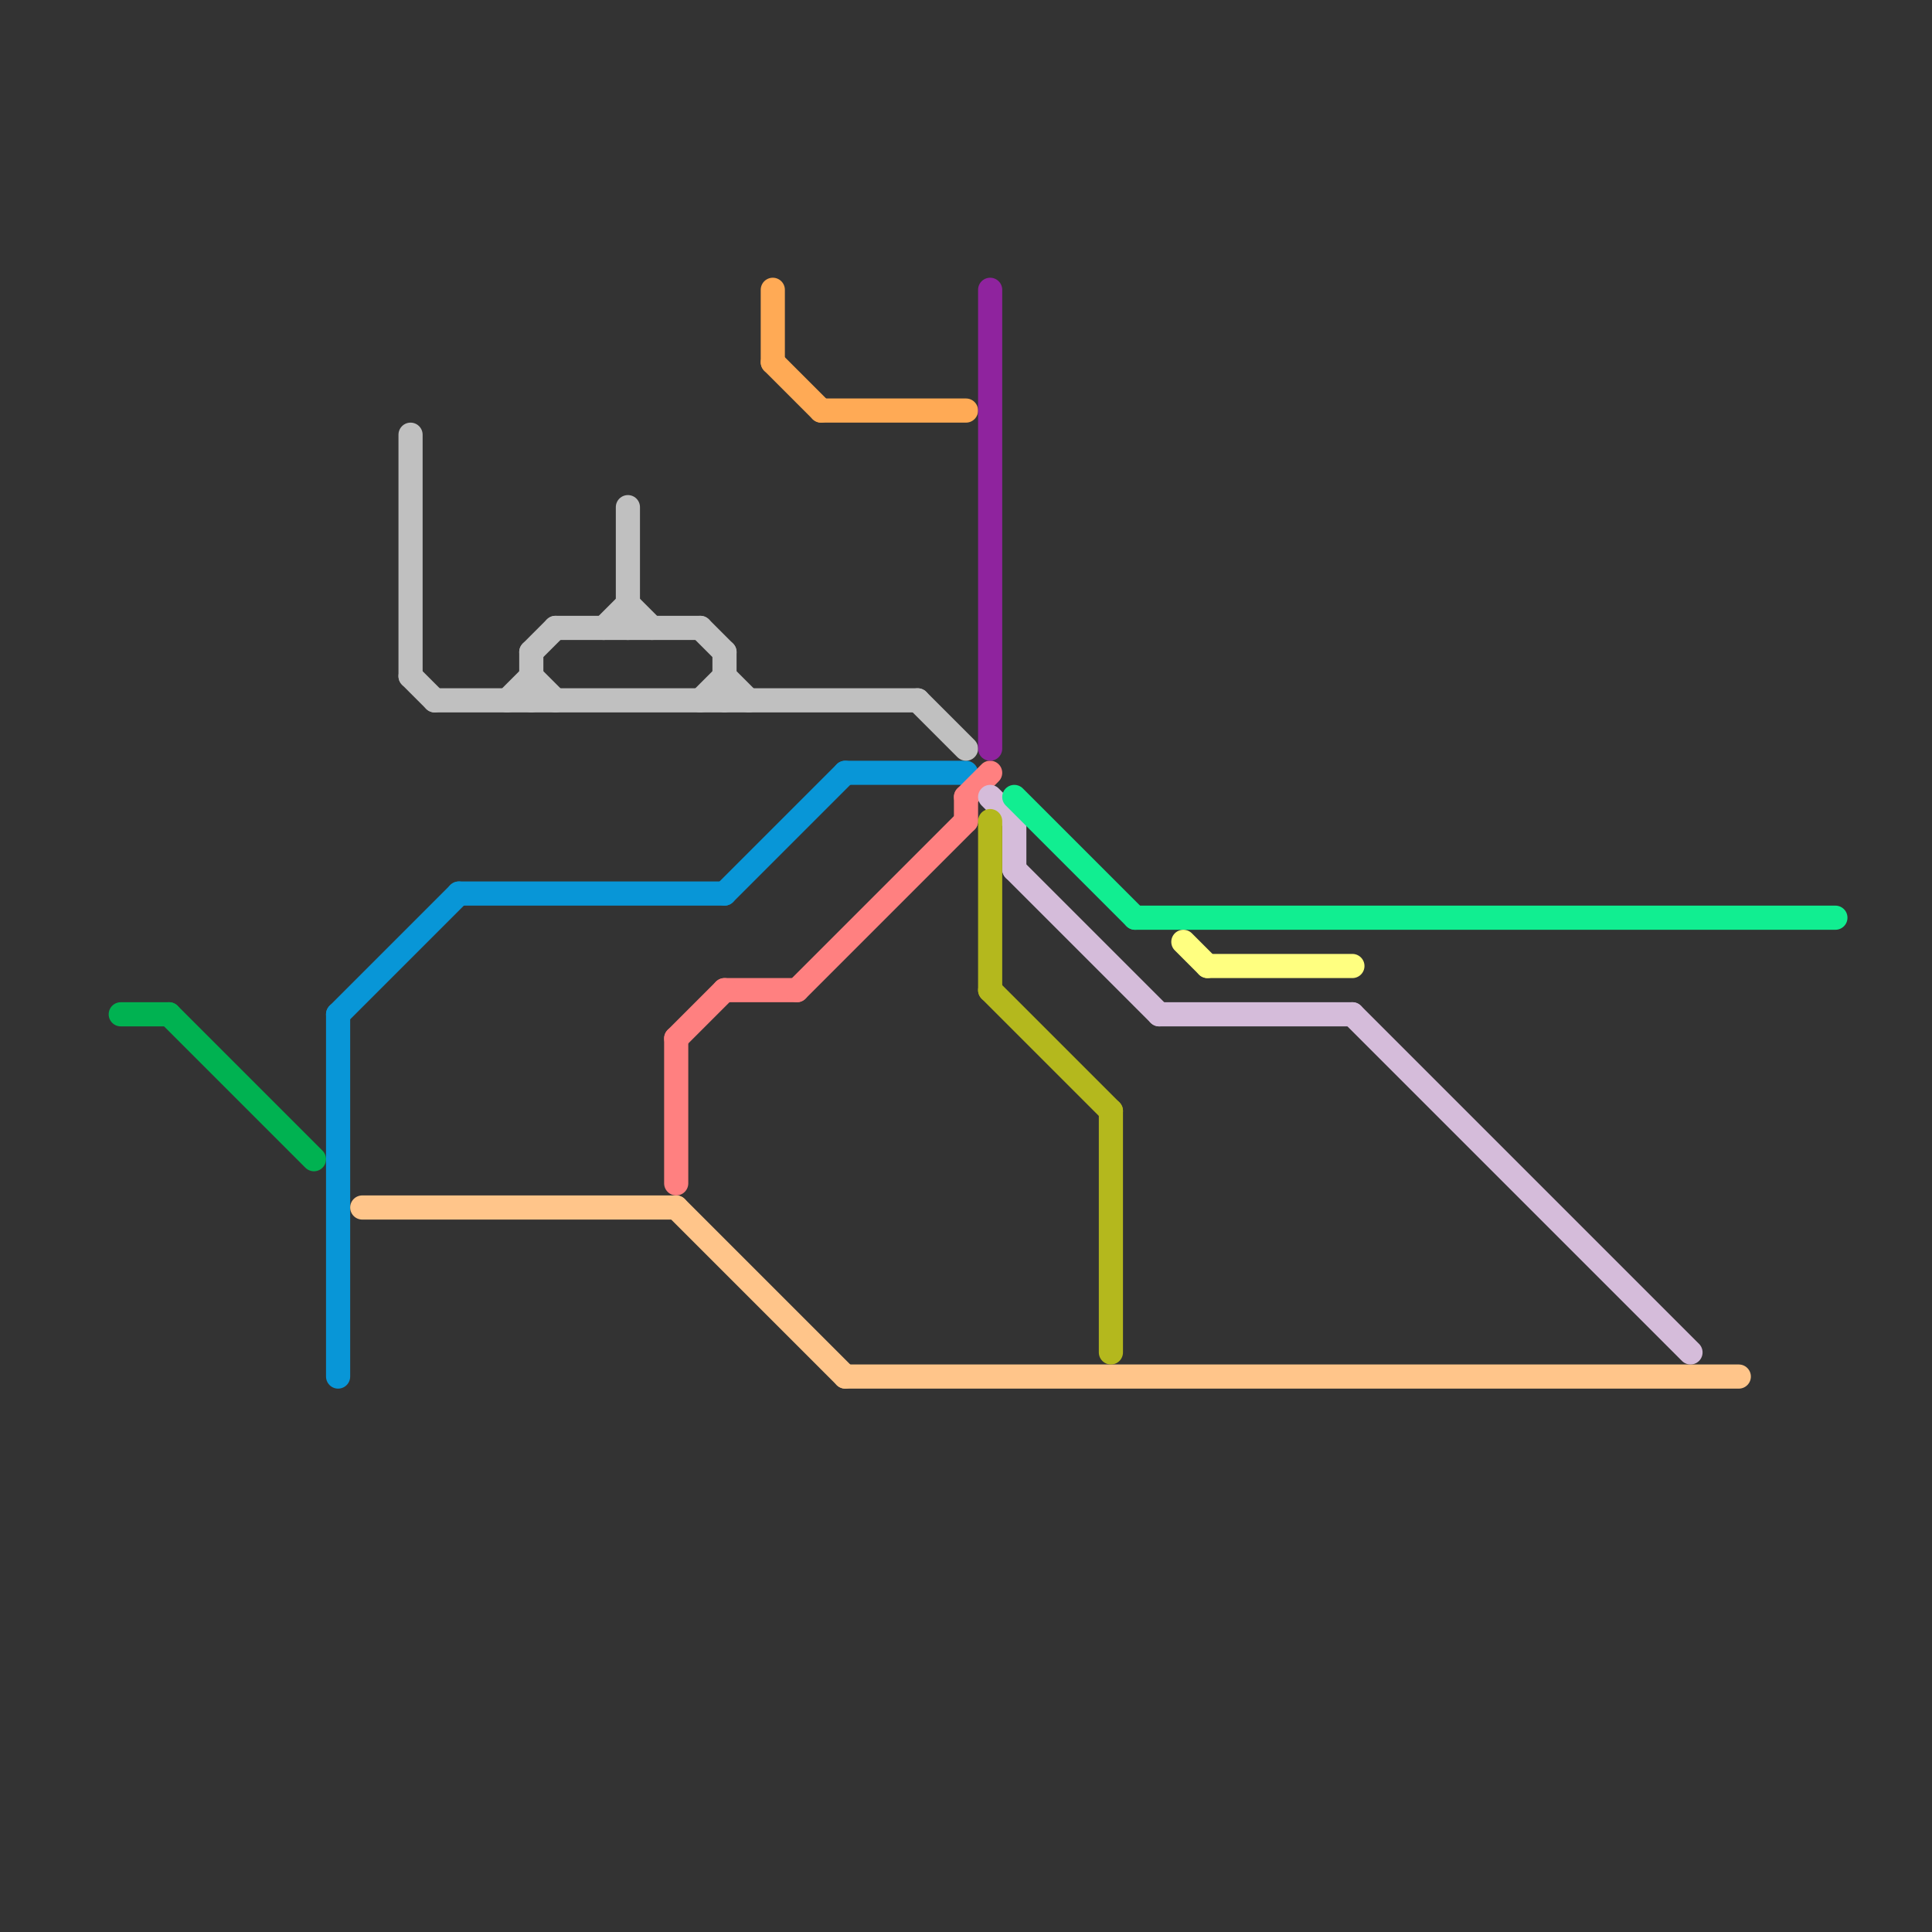 
<svg version="1.1" xmlns="http://www.w3.org/2000/svg" viewBox="0 0 80 80">
<rect x="0" y="0" width="80" height="80" fill="#333333" stroke="none"/>
<style>text { font: 1px Helvetica; font-weight: 600; white-space: pre; dominant-baseline: central; } line { stroke-width: 1; fill: none; stroke-linecap: round; stroke-linejoin: round; } .c0 { stroke: #00b251 } .c1 { stroke: #0896d7 } .c2 { stroke: #ffc58a } .c3 { stroke: #c0c0c0 } .c4 { stroke: #ff8080 } .c5 { stroke: #ffaa55 } .c6 { stroke: #8f239e } .c7 { stroke: #d5bcda } .c8 { stroke: #b4b81d } .c9 { stroke: #11ee91 } .c10 { stroke: #ffff80 }</style><defs><g id="wm-xf"><circle r="1.2" fill="#000"/><circle r="0.9" fill="#fff"/><circle r="0.6" fill="#000"/><circle r="0.3" fill="#fff"/></g><g id="wm"><circle r="0.6" fill="#000"/><circle r="0.3" fill="#fff"/></g></defs><line class="c0" x1="7" y1="42" x2="13" y2="48"/><line class="c0" x1="5" y1="42" x2="7" y2="42"/><line class="c1" x1="30" y1="37" x2="35" y2="32"/><line class="c1" x1="14" y1="42" x2="14" y2="57"/><line class="c1" x1="19" y1="37" x2="30" y2="37"/><line class="c1" x1="35" y1="32" x2="40" y2="32"/><line class="c1" x1="14" y1="42" x2="19" y2="37"/><line class="c2" x1="35" y1="57" x2="72" y2="57"/><line class="c2" x1="28" y1="50" x2="35" y2="57"/><line class="c2" x1="15" y1="50" x2="28" y2="50"/><line class="c3" x1="18" y1="29" x2="38" y2="29"/><line class="c3" x1="38" y1="29" x2="40" y2="31"/><line class="c3" x1="22" y1="28" x2="23" y2="29"/><line class="c3" x1="30" y1="28" x2="31" y2="29"/><line class="c3" x1="17" y1="18" x2="17" y2="28"/><line class="c3" x1="17" y1="28" x2="18" y2="29"/><line class="c3" x1="30" y1="27" x2="30" y2="29"/><line class="c3" x1="26" y1="25" x2="27" y2="26"/><line class="c3" x1="26" y1="21" x2="26" y2="26"/><line class="c3" x1="25" y1="26" x2="26" y2="25"/><line class="c3" x1="29" y1="26" x2="30" y2="27"/><line class="c3" x1="22" y1="27" x2="23" y2="26"/><line class="c3" x1="22" y1="27" x2="22" y2="29"/><line class="c3" x1="29" y1="29" x2="30" y2="28"/><line class="c3" x1="23" y1="26" x2="29" y2="26"/><line class="c3" x1="21" y1="29" x2="22" y2="28"/><line class="c4" x1="30" y1="41" x2="33" y2="41"/><line class="c4" x1="28" y1="43" x2="28" y2="49"/><line class="c4" x1="40" y1="33" x2="41" y2="32"/><line class="c4" x1="28" y1="43" x2="30" y2="41"/><line class="c4" x1="33" y1="41" x2="40" y2="34"/><line class="c4" x1="40" y1="33" x2="40" y2="34"/><line class="c5" x1="32" y1="15" x2="34" y2="17"/><line class="c5" x1="34" y1="17" x2="40" y2="17"/><line class="c5" x1="32" y1="12" x2="32" y2="15"/><line class="c6" x1="41" y1="12" x2="41" y2="31"/><line class="c7" x1="42" y1="36" x2="48" y2="42"/><line class="c7" x1="48" y1="42" x2="56" y2="42"/><line class="c7" x1="41" y1="33" x2="42" y2="34"/><line class="c7" x1="56" y1="42" x2="70" y2="56"/><line class="c7" x1="42" y1="34" x2="42" y2="36"/><line class="c8" x1="41" y1="41" x2="46" y2="46"/><line class="c8" x1="41" y1="34" x2="41" y2="41"/><line class="c8" x1="46" y1="46" x2="46" y2="56"/><line class="c9" x1="42" y1="33" x2="47" y2="38"/><line class="c9" x1="47" y1="38" x2="76" y2="38"/><line class="c10" x1="49" y1="39" x2="50" y2="40"/><line class="c10" x1="50" y1="40" x2="56" y2="40"/>
</svg>

